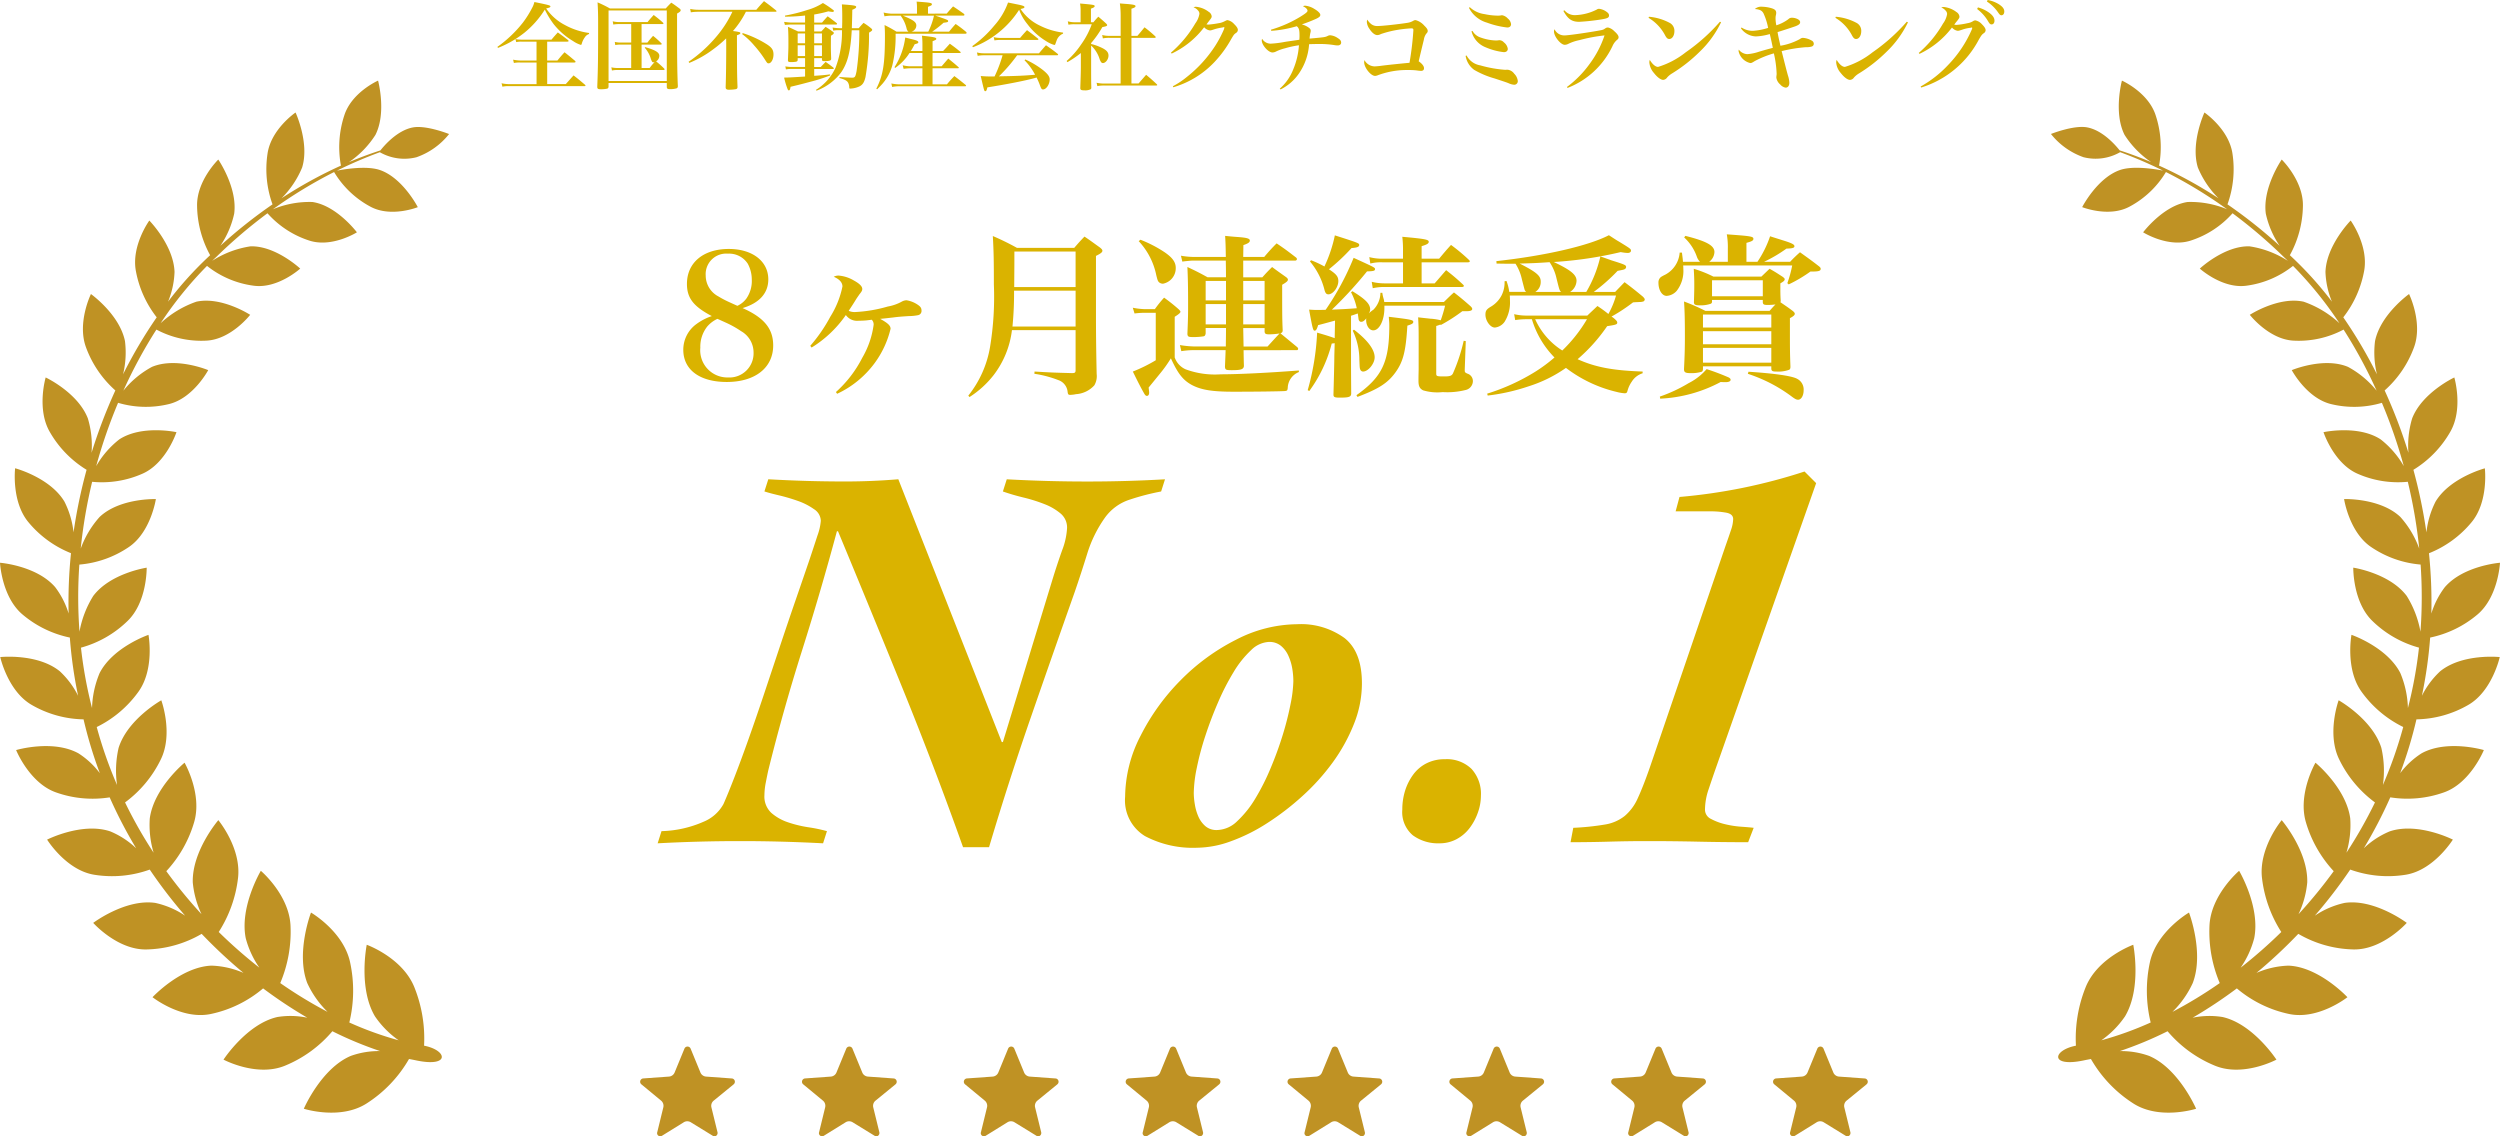 <svg xmlns="http://www.w3.org/2000/svg" width="316.3" height="143.772" viewBox="0 0 316.3 143.772"><g transform="translate(19.379 1.961)"><path d="M53.654,122.1a17.406,17.406,0,0,0-1.215-7.357c-1.5-3.781-6.039-5.41-6.039-5.41s-1.1,5.464,1.042,9.058a11.8,11.8,0,0,0,3,3.032,43,43,0,0,1-6.246-2.255,16.993,16.993,0,0,0,.1-7.61c-.837-3.917-4.948-6.3-4.948-6.3s-1.947,5.077-.471,8.926a12.3,12.3,0,0,0,2.567,3.641,55.964,55.964,0,0,1-5.987-3.645,16.654,16.654,0,0,0,1.3-7.248C36.583,103,33,99.976,33,99.976s-2.707,4.552-1.908,8.529a11.782,11.782,0,0,0,1.724,3.726,61.25,61.25,0,0,1-5.142-4.515,16.1,16.1,0,0,0,2.435-6.771c.478-3.819-2.486-7.379-2.486-7.379s-3.353,3.912-3.232,7.893a11.918,11.918,0,0,0,1.105,4.005,60.455,60.455,0,0,1-4.454-5.442,15.5,15.5,0,0,0,3.509-6.161c1.083-3.6-1.2-7.563-1.2-7.563s-3.876,3.182-4.4,7.044a12.27,12.27,0,0,0,.483,4.345,57.254,57.254,0,0,1-3.612-6.363,14.76,14.76,0,0,0,4.508-5.41c1.633-3.283.077-7.511.077-7.511s-4.257,2.38-5.4,6.015a12.906,12.906,0,0,0-.2,4.7,54.207,54.207,0,0,1-2.569-7.333,14.16,14.16,0,0,0,5.248-4.425c2.11-2.879,1.3-7.238,1.3-7.238s-4.5,1.541-6.187,4.847a12.351,12.351,0,0,0-.955,4.416,54.764,54.764,0,0,1-1.4-7.642,13.571,13.571,0,0,0,5.882-3.364c2.506-2.4,2.432-6.755,2.432-6.755s-4.59.688-6.762,3.578a12.815,12.815,0,0,0-1.739,4.521,59.474,59.474,0,0,1-.019-8.491,13.077,13.077,0,0,0,6.234-2.2c2.81-1.876,3.448-6.087,3.448-6.087s-4.544-.154-7.107,2.251a12.221,12.221,0,0,0-2.4,4.013,63.817,63.817,0,0,1,1.445-8.451,12.67,12.67,0,0,0,6.352-1.018c3.016-1.31,4.317-5.26,4.317-5.26s-4.362-.955-7.227.908a11.646,11.646,0,0,0-2.931,3.386,65.256,65.256,0,0,1,2.77-8.009,12.344,12.344,0,0,0,6.381.173c3.126-.726,5.022-4.308,5.022-4.308s-4.051-1.7-7.122-.408a11.874,11.874,0,0,0-3.613,3.01A60.21,60.21,0,0,1,19.789,31.5,12.092,12.092,0,0,0,26.1,32.9c3.134-.147,5.551-3.267,5.551-3.267s-3.633-2.359-6.809-1.661A12.813,12.813,0,0,0,20.317,30.7a47.855,47.855,0,0,1,5.874-7.259,11.959,11.959,0,0,0,5.9,2.507c3.049.417,5.892-2.164,5.892-2.164s-3.127-2.923-6.3-2.815a12.379,12.379,0,0,0-4.84,1.834c.169-.163.337-.322.506-.479a63.022,63.022,0,0,1,6.492-5.541,11.972,11.972,0,0,0,5.28,3.452c2.873.945,6.035-1.042,6.035-1.042s-2.54-3.375-5.622-3.835a12.024,12.024,0,0,0-5,.919,58.031,58.031,0,0,1,7.737-4.71,11.884,11.884,0,0,0,4.589,4.378c2.62,1.421,6,.065,6,.065s-1.9-3.705-4.8-4.7c-1.655-.565-4.4-.118-5.427.081a54.224,54.224,0,0,1,5.426-2.33,6.242,6.242,0,0,0,4.628.636,9.111,9.111,0,0,0,4.131-2.938s-2.852-1.14-4.55-.84c-2,.359-3.657,2.3-4.139,2.912-1.066.343-2.415.824-3.981,1.487A11.938,11.938,0,0,0,47.5,6.868C48.926,4.047,47.833,0,47.833,0S44.5,1.47,43.561,4.4a12.848,12.848,0,0,0-.426,6.355,55.255,55.255,0,0,0-7.521,4.136A11.92,11.92,0,0,0,38.224,11c.96-3.1-.83-6.965-.83-6.965s-3.095,2.1-3.547,5.211a13.114,13.114,0,0,0,.632,6.411,61.772,61.772,0,0,0-6.6,5.241,11.642,11.642,0,0,0,1.751-4.065c.44-3.29-2.013-6.845-2.013-6.845s-2.758,2.681-2.682,5.893a13.309,13.309,0,0,0,1.653,6.208,45.067,45.067,0,0,0-5.328,5.881,10.749,10.749,0,0,0,.822-3.765c-.121-3.387-3.19-6.5-3.19-6.5s-2.314,3.2-1.694,6.418a13.48,13.48,0,0,0,2.629,5.825,59.641,59.641,0,0,0-4.258,7.213,11.639,11.639,0,0,0,.241-4.214c-.7-3.382-4.305-5.945-4.305-5.945s-1.783,3.649-.617,6.763a13.479,13.479,0,0,0,3.706,5.434,65.7,65.7,0,0,0-3.01,7.889,11.913,11.913,0,0,0-.47-4.354c-1.273-3.271-5.335-5.177-5.335-5.177s-1.174,3.994.53,6.908a13.418,13.418,0,0,0,4.647,4.776A65.277,65.277,0,0,0,9.305,57.15,11.274,11.274,0,0,0,8.15,53.259C6.32,50.21,1.914,49.046,1.914,49.046s-.5,4.23,1.7,6.844a13.445,13.445,0,0,0,5.367,3.9,61.243,61.243,0,0,0-.3,7.632,10.624,10.624,0,0,0-1.7-3.336C4.624,61.359,0,61,0,61s.214,4.346,2.873,6.566a13.534,13.534,0,0,0,5.963,2.9,56.307,56.307,0,0,0,1.046,7.368,10.8,10.8,0,0,0-2.31-3.1c-2.835-2.3-7.54-1.8-7.54-1.8s.952,4.327,4,6.064a13.553,13.553,0,0,0,6.539,1.816,54.562,54.562,0,0,0,2.061,6.813,10.392,10.392,0,0,0-2.706-2.514C6.683,83.326,2.039,84.7,2.039,84.7s1.688,4.174,5.044,5.354a13.767,13.767,0,0,0,6.792.629,58.347,58.347,0,0,0,3.352,6.444,10.64,10.64,0,0,0-3.277-2.139c-3.557-1.2-7.99,1.042-7.99,1.042s2.4,3.878,5.977,4.446a14.063,14.063,0,0,0,7.009-.655,61.843,61.843,0,0,0,4.478,5.834,10.932,10.932,0,0,0-3.777-1.618c-3.777-.545-7.854,2.528-7.854,2.528s3.075,3.453,6.763,3.36a14.43,14.43,0,0,0,6.958-1.972,63.447,63.447,0,0,0,5.292,4.94,10.989,10.989,0,0,0-4.047-.92c-3.886.153-7.462,3.994-7.462,3.994s3.674,2.9,7.365,2.126a15.007,15.007,0,0,0,6.625-3.241,59.145,59.145,0,0,0,5.594,3.711,10.342,10.342,0,0,0-3.778-.091c-3.881.871-6.823,5.393-6.823,5.393s4.186,2.237,7.763.773a15.624,15.624,0,0,0,6.009-4.365,46.774,46.774,0,0,0,6.047,2.514,10.4,10.4,0,0,0-3.717.608c-3.752,1.593-5.942,6.684-5.942,6.684s4.584,1.471,7.931-.66a16.324,16.324,0,0,0,5.377-5.634c.271.051.539.1,1.015.2C56.954,124.834,56.622,122.685,53.654,122.1Z" transform="translate(-19.379 8.238)" fill="#bf9224"/><path d="M3.159,122.1a17.406,17.406,0,0,1,1.215-7.357c1.5-3.781,6.039-5.41,6.039-5.41s1.1,5.464-1.042,9.058a11.8,11.8,0,0,1-3,3.032,42.993,42.993,0,0,0,6.246-2.255,16.993,16.993,0,0,1-.1-7.61c.837-3.917,4.948-6.3,4.948-6.3s1.947,5.077.471,8.926a12.3,12.3,0,0,1-2.567,3.641,55.959,55.959,0,0,0,5.987-3.645,16.654,16.654,0,0,1-1.3-7.248c.169-3.926,3.75-6.955,3.75-6.955s2.707,4.552,1.908,8.529A11.782,11.782,0,0,1,24,112.232a61.253,61.253,0,0,0,5.142-4.515,16.1,16.1,0,0,1-2.435-6.771c-.478-3.819,2.486-7.379,2.486-7.379s3.353,3.912,3.232,7.893a11.917,11.917,0,0,1-1.105,4.005,60.457,60.457,0,0,0,4.454-5.442,15.494,15.494,0,0,1-3.509-6.161c-1.083-3.6,1.2-7.563,1.2-7.563s3.876,3.182,4.4,7.044a12.27,12.27,0,0,1-.483,4.345,57.251,57.251,0,0,0,3.612-6.363,14.761,14.761,0,0,1-4.508-5.41C34.847,82.632,36.4,78.4,36.4,78.4s4.257,2.38,5.4,6.015a12.906,12.906,0,0,1,.2,4.7,54.2,54.2,0,0,0,2.569-7.333,14.16,14.16,0,0,1-5.248-4.425c-2.11-2.879-1.3-7.238-1.3-7.238s4.5,1.541,6.187,4.847a12.351,12.351,0,0,1,.955,4.416,54.765,54.765,0,0,0,1.4-7.642,13.571,13.571,0,0,1-5.882-3.364c-2.506-2.4-2.432-6.755-2.432-6.755s4.59.688,6.762,3.578a12.815,12.815,0,0,1,1.739,4.521,59.473,59.473,0,0,0,.019-8.491,13.077,13.077,0,0,1-6.234-2.2c-2.81-1.876-3.448-6.087-3.448-6.087s4.544-.154,7.107,2.251a12.221,12.221,0,0,1,2.4,4.013,63.816,63.816,0,0,0-1.445-8.451A12.67,12.67,0,0,1,38.8,49.741c-3.016-1.31-4.317-5.26-4.317-5.26s4.362-.955,7.227.908a11.645,11.645,0,0,1,2.931,3.386,65.252,65.252,0,0,0-2.77-8.009,12.344,12.344,0,0,1-6.381.173c-3.126-.726-5.022-4.308-5.022-4.308s4.051-1.7,7.122-.408a11.875,11.875,0,0,1,3.613,3.01A60.212,60.212,0,0,0,37.023,31.5a12.092,12.092,0,0,1-6.313,1.4c-3.134-.147-5.551-3.267-5.551-3.267s3.633-2.359,6.809-1.661A12.813,12.813,0,0,1,36.5,30.7a47.855,47.855,0,0,0-5.874-7.259,11.959,11.959,0,0,1-5.9,2.507c-3.049.417-5.892-2.164-5.892-2.164s3.127-2.923,6.3-2.815a12.379,12.379,0,0,1,4.84,1.834c-.169-.163-.337-.322-.506-.479a63.019,63.019,0,0,0-6.492-5.541,11.972,11.972,0,0,1-5.28,3.452c-2.873.945-6.035-1.042-6.035-1.042s2.54-3.375,5.622-3.835a12.025,12.025,0,0,1,5,.919,58.03,58.03,0,0,0-7.737-4.71A11.884,11.884,0,0,1,9.95,15.94c-2.62,1.421-6,.065-6,.065s1.9-3.705,4.8-4.7c1.655-.565,4.4-.118,5.427.081a54.225,54.225,0,0,0-5.426-2.33,6.242,6.242,0,0,1-4.628.636A9.11,9.11,0,0,1,0,6.752s2.852-1.14,4.55-.84c2,.359,3.657,2.3,4.139,2.912,1.066.343,2.415.824,3.981,1.487A11.938,11.938,0,0,1,9.314,6.868C7.887,4.047,8.98,0,8.98,0s3.333,1.47,4.271,4.4a12.848,12.848,0,0,1,.426,6.355A55.255,55.255,0,0,1,21.2,14.889,11.92,11.92,0,0,1,18.589,11c-.96-3.1.83-6.965.83-6.965s3.095,2.1,3.547,5.211a13.113,13.113,0,0,1-.632,6.411,61.771,61.771,0,0,1,6.6,5.241,11.642,11.642,0,0,1-1.751-4.065c-.44-3.29,2.013-6.845,2.013-6.845s2.758,2.681,2.682,5.893a13.309,13.309,0,0,1-1.653,6.208,45.069,45.069,0,0,1,5.328,5.881,10.75,10.75,0,0,1-.822-3.765c.121-3.388,3.19-6.5,3.19-6.5s2.314,3.2,1.694,6.418a13.48,13.48,0,0,1-2.629,5.825,59.64,59.64,0,0,1,4.258,7.213,11.638,11.638,0,0,1-.241-4.214c.7-3.382,4.305-5.945,4.305-5.945s1.783,3.649.617,6.763a13.479,13.479,0,0,1-3.706,5.434,65.7,65.7,0,0,1,3.01,7.89,11.913,11.913,0,0,1,.47-4.354c1.273-3.271,5.335-5.177,5.335-5.177s1.174,3.994-.53,6.908a13.417,13.417,0,0,1-4.647,4.776,65.282,65.282,0,0,1,1.647,7.917,11.273,11.273,0,0,1,1.155-3.891c1.831-3.049,6.236-4.213,6.236-4.213s.5,4.23-1.7,6.844a13.444,13.444,0,0,1-5.367,3.9,61.243,61.243,0,0,1,.3,7.632,10.624,10.624,0,0,1,1.7-3.336C52.188,61.359,56.813,61,56.813,61s-.214,4.346-2.873,6.566a13.534,13.534,0,0,1-5.963,2.9,56.3,56.3,0,0,1-1.046,7.368,10.8,10.8,0,0,1,2.31-3.1c2.835-2.3,7.54-1.8,7.54-1.8s-.952,4.327-4,6.064a13.553,13.553,0,0,1-6.539,1.816,54.561,54.561,0,0,1-2.061,6.813,10.393,10.393,0,0,1,2.706-2.514c3.239-1.789,7.883-.415,7.883-.415s-1.688,4.174-5.044,5.354a13.767,13.767,0,0,1-6.792.629,58.355,58.355,0,0,1-3.352,6.444,10.641,10.641,0,0,1,3.277-2.139c3.557-1.2,7.99,1.042,7.99,1.042s-2.4,3.878-5.977,4.446a14.063,14.063,0,0,1-7.009-.655,61.847,61.847,0,0,1-4.478,5.834,10.933,10.933,0,0,1,3.777-1.618c3.778-.545,7.854,2.528,7.854,2.528s-3.075,3.453-6.763,3.36a14.43,14.43,0,0,1-6.958-1.972A63.451,63.451,0,0,1,26,112.894a10.99,10.99,0,0,1,4.047-.92c3.886.153,7.462,3.994,7.462,3.994s-3.674,2.9-7.365,2.126a15.007,15.007,0,0,1-6.625-3.241,59.147,59.147,0,0,1-5.594,3.711,10.343,10.343,0,0,1,3.778-.091c3.881.871,6.823,5.393,6.823,5.393s-4.186,2.237-7.763.773a15.624,15.624,0,0,1-6.009-4.365,46.772,46.772,0,0,1-6.047,2.514,10.4,10.4,0,0,1,3.717.608c3.752,1.593,5.942,6.684,5.942,6.684s-4.584,1.471-7.931-.66a16.324,16.324,0,0,1-5.377-5.634c-.271.051-.539.1-1.015.2C-.142,124.834.19,122.685,3.159,122.1Z" transform="translate(240.108 8.238)" fill="#bf9224"/><g transform="translate(0 1)"><path d="M-64.2-9.438c2.134-.638,3.256-1.892,3.256-3.63,0-2.288-2-3.85-4.994-3.85-3.234,0-5.3,1.738-5.3,4.422,0,1.8.836,2.86,3.146,4.07a7.1,7.1,0,0,0-1.98,1.034A4.012,4.012,0,0,0-71.7-4.158c0,2.53,2.09,4.07,5.5,4.07,3.586,0,5.874-1.8,5.874-4.62C-60.324-6.82-61.468-8.228-64.2-9.438Zm-.66-.286-.968-.44a12.855,12.855,0,0,1-1.43-.748,2.991,2.991,0,0,1-1.606-2.64,2.6,2.6,0,0,1,2.816-2.772,2.81,2.81,0,0,1,2.508,1.276,4.218,4.218,0,0,1,.506,2,3.875,3.875,0,0,1-.682,2.4A2.931,2.931,0,0,1-64.856-9.724Zm-2.53,1.65c.022,0,.7.308.99.44a12.867,12.867,0,0,1,2.024,1.122A3.1,3.1,0,0,1-62.81-3.828,3.055,3.055,0,0,1-66.044-.66a3.436,3.436,0,0,1-3.5-3.762,4.109,4.109,0,0,1,.858-2.662A3.779,3.779,0,0,1-67.386-8.074Zm11.924,3.63a14.53,14.53,0,0,0,4.334-4.114,1.732,1.732,0,0,0,1.562.726c.264,0,.748-.022,1.012-.044.55-.066.55-.066.7-.088a.838.838,0,0,1,.242.638,11.29,11.29,0,0,1-1.452,4.2,14.843,14.843,0,0,1-3.322,4.312l.154.22A12.37,12.37,0,0,0-47.5-2.464,12.055,12.055,0,0,0-45.474-6.82c0-.4-.352-.726-1.32-1.254.484-.044.484-.044,1.65-.176.66-.088,1.012-.11,1.98-.176a5.988,5.988,0,0,0,1.144-.11.541.541,0,0,0,.462-.55c0-.352-.11-.528-.506-.792a3.486,3.486,0,0,0-1.408-.55,1.39,1.39,0,0,0-.55.154,5.658,5.658,0,0,1-1.8.638,17.886,17.886,0,0,1-4.136.7,1.787,1.787,0,0,1-.814-.154c.242-.374.572-.858.968-1.518.22-.33.308-.44.374-.55.308-.374.374-.506.374-.7,0-.33-.352-.682-1.078-1.078a4.423,4.423,0,0,0-1.936-.616,1.258,1.258,0,0,0-.594.154c.726.308,1.1.726,1.1,1.232a11.492,11.492,0,0,1-1.54,3.828,19.606,19.606,0,0,1-2.53,3.674Zm33.4-2.2v5.06c0,.308-.088.374-.462.374-2.486-.066-2.882-.088-4.73-.2l-.022.286a13.935,13.935,0,0,1,3.014.792,1.742,1.742,0,0,1,1.188,1.474c.044.33.088.4.33.4a3.528,3.528,0,0,0,.726-.088A3.42,3.42,0,0,0-19.69.33,2.315,2.315,0,0,0-19.4-1.1c-.066-3.014-.088-5.28-.088-7.348v-7.59c.616-.308.814-.462.814-.66,0-.11-.088-.22-.308-.4-.836-.594-1.078-.792-1.958-1.386-.594.616-.748.792-1.3,1.43H-29.48a32.944,32.944,0,0,0-3.058-1.5c.11,1.914.132,3.19.132,6.116a38.882,38.882,0,0,1-.484,7.92,13.427,13.427,0,0,1-2.75,6.16l.154.176A12.2,12.2,0,0,0-32.428-.968a11.665,11.665,0,0,0,2.31-5.676Zm0-.462h-7.986a43.089,43.089,0,0,0,.2-4.532h7.788Zm0-4.994h-7.766c.022-2.86.022-2.86.022-4.488h7.744ZM5.918-4.114a.17.17,0,0,0,.176-.154.334.334,0,0,0-.11-.22L3.85-6.248c.22-.088.264-.132.286-.374-.066-1.5-.066-2.068-.066-5.764.594-.352.726-.484.726-.66,0-.088-.066-.176-.2-.286-.77-.55-1.034-.726-1.8-1.3-.55.55-.726.726-1.232,1.3H-.858v-2.112H5.7a.224.224,0,0,0,.242-.2.356.356,0,0,0-.154-.22c-1.034-.792-1.342-1.034-2.42-1.76A22.9,22.9,0,0,0,1.8-15.906H-.858l.022-1.5c.594-.2.814-.352.814-.572,0-.264-.374-.374-1.672-.462q-.495-.033-1.452-.132c.066,1.078.066,1.452.088,2.662h-4.18a9.593,9.593,0,0,1-1.5-.154l.176.748c.242-.044,1.122-.132,1.364-.132h4.136c0,.2.022.9.022,2.112H-5.368c-1.078-.594-1.43-.77-2.552-1.3.066,1.452.088,2.684.088,4.62,0,1.364,0,1.716-.088,3.872.044.33.132.374.792.374a8.064,8.064,0,0,0,1.21-.088c.2-.022.264-.132.308-.374v-.682h2.574c0,1.232-.022,1.628-.022,2.332H-7.084a12.528,12.528,0,0,1-1.782-.176l.176.77a10.741,10.741,0,0,1,1.606-.132h4C-3.1-3.608-3.1-3.608-3.168-2c.044.374.11.418.88.418,1.166,0,1.474-.11,1.518-.528-.022-.726-.022-.726-.044-2ZM-.814-4.576-.858-6.908H1.848v.484c.044.242.154.308.55.308a8.721,8.721,0,0,0,1.342-.11c-.638.682-.638.682-1.518,1.65ZM-.858-7.37V-9.944H1.848V-7.37Zm-2.178,0H-5.61V-9.944h2.574Zm2.178-3.036V-12.87H1.848v2.464Zm-4.752,0V-12.87h2.574v2.464Zm-8.47-7.5A8.874,8.874,0,0,1-11.858-13.6c.154.616.176.682.308.858a.743.743,0,0,0,.55.22,2,2,0,0,0,1.606-2c0-.726-.418-1.3-1.408-1.98a15.962,15.962,0,0,0-3.058-1.584Zm-.528,9.152a10.074,10.074,0,0,1,1.21-.088h1.474v6.006a19.846,19.846,0,0,1-2.9,1.43C-14.1.066-13.794.66-13.354,1.43c.11.176.2.242.308.242.176,0,.286-.154.286-.418,0-.11-.022-.264-.066-.638.308-.374.308-.374,1.364-1.672A16.876,16.876,0,0,0-10.01-3.08c.9,1.958,1.54,2.772,2.684,3.388,1.188.616,2.574.836,5.258.836,2.948,0,6.05-.044,6.512-.088.264-.044.286-.066.33-.374A2.223,2.223,0,0,1,6.182-1.342v-.2c-4.026.308-7.7.484-9.878.484a10.67,10.67,0,0,1-4.466-.638,2.564,2.564,0,0,1-1.364-1.5V-8.338c.528-.33.726-.506.726-.638,0-.066-.066-.154-.22-.308a22.585,22.585,0,0,0-1.848-1.474,14.042,14.042,0,0,0-1.166,1.452H-13.4a8.729,8.729,0,0,1-1.43-.176Zm27.39.286c.44-.132.44-.154.858-.286.066.528.11.792.11.792.066.176.176.264.308.264.22,0,.374-.11.66-.44a1.01,1.01,0,0,0-.022.22c0,.7.4,1.3.9,1.3.77,0,1.408-1.276,1.408-2.838v-.286h7.678a17.327,17.327,0,0,1-.55,1.848,6.761,6.761,0,0,0-1.32-.2c-.352-.044-.88-.088-1.54-.176.044.946.066,1.166.066,2.486V-1.8c0,.374-.022.792-.022,1.562,0,.682.154.99.594,1.21a6.265,6.265,0,0,0,2.464.22,9.514,9.514,0,0,0,2.9-.264A1.17,1.17,0,0,0,28.2-.2a.983.983,0,0,0-.7-.946c-.286-.132-.33-.176-.33-.418v-.11L27.3-5.258,27.038-5.3a22.385,22.385,0,0,1-1.364,4.136c-.154.286-.374.374-1.078.374-1.012,0-1.034-.022-1.034-.418V-7.172a4.608,4.608,0,0,0,.506-.176l.088.044a21.223,21.223,0,0,0,2.706-1.738h.484c.528,0,.77-.088.77-.286,0-.11-.066-.2-.22-.352-.88-.77-1.166-1.012-2.09-1.738-.572.506-.726.682-1.276,1.21H16.984a2.691,2.691,0,0,0-.066-.374,4,4,0,0,1-.176-.792H16.5a3.07,3.07,0,0,1-.88,2.134,4.4,4.4,0,0,0-.594.484.929.929,0,0,0,.176-.506c0-.7-.594-1.3-2.244-2.31l-.176.132a7.519,7.519,0,0,1,.726,2.024c-1.166.088-1.958.132-3.146.176a51.52,51.52,0,0,0,4.444-4.84c.814-.022,1.012-.066,1.012-.286,0-.2-.066-.22-2.706-1.43A34.278,34.278,0,0,1,9.57-9.218C8.778-9.2,8.756-9.2,8.6-9.2c-.264,0-.528,0-1.122-.044.44,2.442.506,2.662.7,2.662.176,0,.286-.176.44-.7C9-7.37,9.7-7.568,10.758-7.854l-.044,2.222c-.616-.22-.946-.33-2.222-.7A31.523,31.523,0,0,1,7.3.946l.2.11A17.471,17.471,0,0,0,10.34-4.95l.374-.044L10.67-3.432c0,.814-.066,3.344-.11,4.906v.044c0,.308.154.374.792.374,1.188,0,1.452-.088,1.452-.55-.022-2.97-.022-2.97-.022-4.862ZM7.59-15.334a8.935,8.935,0,0,1,1.848,3.652c.11.374.242.506.484.506.572,0,1.254-.88,1.254-1.672,0-.572-.242-.88-1.188-1.5a24.017,24.017,0,0,0,2.86-2.684c.682-.044.968-.154.968-.374,0-.242,0-.242-3.08-1.232A17.587,17.587,0,0,1,9.416-14.7a12.818,12.818,0,0,0-1.694-.792Zm14.124-.352V-17.27c.66-.2.9-.33.9-.55,0-.286-.418-.374-3.344-.638a14.459,14.459,0,0,1,.088,1.826v.946H16.786a6.4,6.4,0,0,1-1.694-.2l.132.814a5.178,5.178,0,0,1,1.562-.154H19.36v2.662H17.028a6.6,6.6,0,0,1-1.628-.2l.132.814a6.379,6.379,0,0,1,1.606-.154h9.68c.132,0,.242-.066.242-.132s-.044-.11-.132-.2c-.858-.792-1.144-1.034-2.112-1.8-.616.7-.814.946-1.452,1.672h-1.65v-2.662h5.83c.154,0,.264-.044.264-.132,0-.066-.044-.11-.132-.2a22.971,22.971,0,0,0-2.244-1.87c-.66.726-.858.968-1.5,1.738ZM13-6.578a8.549,8.549,0,0,1,.836,3.652c.044,1.1.044,1.1.132,1.3a.385.385,0,0,0,.33.22c.66,0,1.474-1.012,1.474-1.8,0-.99-.9-2.178-2.618-3.5ZM13.6,1.8C16.258.792,17.4.066,18.37-1.254c1.012-1.386,1.342-2.684,1.54-5.962.572-.176.748-.286.748-.462,0-.264-.22-.308-3.1-.66.044.528.066.7.066,1.078,0,4.642-.9,6.534-4.158,8.844ZM40.5-11.484a1.747,1.747,0,0,0,.814-1.408c0-.77-.748-1.364-2.882-2.376a49.6,49.6,0,0,0,8.47-1.254,5.746,5.746,0,0,0,.88.11c.242,0,.418-.11.418-.286,0-.22-.066-.264-1.54-1.166-.286-.154-.7-.44-1.254-.792-2.53,1.32-8.03,2.6-14.234,3.278l.022.308c1.012.022,1.386.022,1.716.022h.682a5.967,5.967,0,0,1,.814,2c.308,1.188.308,1.188.33,1.254a.509.509,0,0,0,.22.308H32.8a6.084,6.084,0,0,0-.352-1.386l-.242.044a3.605,3.605,0,0,1-.352,1.738A3.56,3.56,0,0,1,30.47-9.614c-.55.33-.682.528-.682,1.012,0,.77.616,1.628,1.188,1.628A1.718,1.718,0,0,0,32.208-7.7a4.6,4.6,0,0,0,.682-2.684c0-.286,0-.308-.022-.638H46.31a10.488,10.488,0,0,1-.968,2.332A15.546,15.546,0,0,0,43.956-9.7c-.55.528-.726.682-1.276,1.21h-7.5a7,7,0,0,1-1.76-.176l.132.748a8.981,8.981,0,0,1,1.43-.11h.682a11.624,11.624,0,0,0,2.86,4.84,19.746,19.746,0,0,1-2.4,1.782,26.355,26.355,0,0,1-6.116,2.794l.066.242A25.357,25.357,0,0,0,35.244.462a17.217,17.217,0,0,0,4.73-2.332,16.983,16.983,0,0,0,6.4,3.036,5.651,5.651,0,0,0,1.012.176c.242,0,.308-.066.374-.308A3.649,3.649,0,0,1,48.29-.11a2.458,2.458,0,0,1,1.386-1.078v-.22c-3.784-.132-5.984-.55-8.228-1.562a21.432,21.432,0,0,0,3.74-4.18c1.144-.176,1.276-.22,1.276-.462,0-.11-.066-.2-.22-.352a2.651,2.651,0,0,0-.506-.4,21.367,21.367,0,0,0,2.728-1.8c.132,0,.286-.022.44-.022l.4-.022a1.219,1.219,0,0,0,.506-.088.335.335,0,0,0,.132-.22c0-.088-.044-.176-.242-.374-1.012-.836-1.32-1.078-2.31-1.826-.528.55-.682.7-1.188,1.232H43.494a22.918,22.918,0,0,0,3.014-2.662c.792-.154.792-.154.946-.242a.335.335,0,0,0,.132-.242c0-.242-.132-.308-1.826-.836-.308-.11-.792-.286-1.43-.506a15.69,15.69,0,0,1-1.782,4.488Zm-4.4,0a1.481,1.481,0,0,0,.682-1.32c0-.726-.55-1.188-2.662-2.266,1.65-.044,2.2-.066,3.784-.176a5.88,5.88,0,0,1,.88,2.068c.374,1.5.374,1.5.572,1.694ZM42.636-8.03a18.551,18.551,0,0,1-3.124,3.96A9.061,9.061,0,0,1,36.08-8.03Zm28.336-6.028c.946,0,1.232-.066,1.232-.352,0-.11-.066-.2-.264-.352-.99-.77-1.32-.99-2.354-1.738a16.281,16.281,0,0,0-1.254,1.21h-3.3a17.642,17.642,0,0,0,2.838-1.672c.77-.022,1.012-.088,1.012-.308s-.352-.4-1.562-.77c-.33-.11-.858-.264-1.518-.484A13.406,13.406,0,0,1,64.2-15.29H62.81v-2.4c.66-.176.88-.286.88-.506,0-.308-.308-.352-3.366-.572a9.137,9.137,0,0,1,.132,1.8v1.672H58.1a1.622,1.622,0,0,0,.66-1.232c0-.814-.968-1.364-3.674-2.046l-.154.2a6,6,0,0,1,1.606,2.442,1.675,1.675,0,0,0,.4.638H54.78c-.022-.308-.044-.484-.132-1.166h-.286a3.44,3.44,0,0,1-1.826,2.794,5.758,5.758,0,0,0-.528.286.866.866,0,0,0-.33.748c0,.924.462,1.65,1.034,1.65a1.838,1.838,0,0,0,1.276-.638,4.079,4.079,0,0,0,.836-2.794,2.526,2.526,0,0,0-.022-.418H68.6a14.631,14.631,0,0,1-.616,2.244l.176.154a17.89,17.89,0,0,0,2.75-1.628ZM58.63-13.42a15.008,15.008,0,0,0-2.486-.99c.044.814.066,1.21.066,1.936,0,.55,0,.836-.044,2.288,0,.308.154.4.748.4a3.925,3.925,0,0,0,1.386-.2.293.293,0,0,0,.154-.308v-.176h6.424v.286c.022.286.132.352.638.352a8.243,8.243,0,0,0,.968-.066c-.264.264-.4.418-.748.814H57.618a26.591,26.591,0,0,0-2.706-1.188c.088,1.232.11,2.486.11,4.4,0,1.474-.022,2.354-.11,4.114v.066c0,.374.176.484.814.484a4.473,4.473,0,0,0,1.43-.176c.11-.066.132-.154.154-.33v-.352h8.646v.308c.022.286.154.352.66.352a4,4,0,0,0,1.584-.22c.132-.066.176-.176.176-.4-.066-1.826-.066-2.42-.066-4.29V-8.162c.462-.242.616-.4.616-.55,0-.11-.066-.2-.242-.352-.7-.528-.858-.616-1.584-1.122a.3.3,0,0,0,.044-.2c-.044-.77-.044-.858-.044-2.178.418-.242.55-.352.55-.528,0-.088-.088-.176-.264-.308-.682-.44-.9-.594-1.65-1.012-.462.44-.594.572-1.034.99ZM57.31-6.974v-1.65h8.646v1.65Zm8.646.462v1.65H57.31v-1.65Zm0,2.112v1.87H57.31V-4.4Zm-7.5-8.558h6.424v2.024H58.454ZM51.9,2.024A17.98,17.98,0,0,0,59.554-.088c.242.022.44.022.616.022.4,0,.638-.11.638-.308,0-.11-.088-.2-.242-.286a29.269,29.269,0,0,0-2.794-1.056A7.422,7.422,0,0,1,55.484.066a18.942,18.942,0,0,1-3.63,1.694ZM62.986-1.122A19.182,19.182,0,0,1,68.4,1.65c.55.418.726.506.946.506.4,0,.7-.528.7-1.188a1.517,1.517,0,0,0-.814-1.452c-.66-.374-2.86-.682-6.16-.9Z" transform="translate(138.771 45.455)" fill="#dab300"/><path d="M-63.945-45.78q2.45.14,4.865.21t4.865.07q1.68,0,3.36-.07t3.36-.21l13.09,33.25h.14l6.3-20.65q.56-1.82,1.19-3.6a9.116,9.116,0,0,0,.63-2.835,2.3,2.3,0,0,0-.805-1.82,7.063,7.063,0,0,0-2.03-1.19,19.785,19.785,0,0,0-2.66-.84q-1.435-.35-2.625-.77l.49-1.54q2.59.14,5.11.21t5.11.07q2.45,0,4.9-.07t4.9-.21l-.49,1.54a30.393,30.393,0,0,0-3.92,1.015,6.2,6.2,0,0,0-3.22,2.345,16.016,16.016,0,0,0-2.2,4.48q-.735,2.38-1.575,4.83-2.87,8.12-5.635,16.1T-36.015.77h-3.29q-3.64-10.22-7.665-20.125T-55.125-39.2h-.14q-2.03,7.56-4.41,15.085T-63.945-8.96q-.14.63-.315,1.54a8.644,8.644,0,0,0-.175,1.61,2.825,2.825,0,0,0,.875,2.24,6.161,6.161,0,0,0,2.1,1.19,15.006,15.006,0,0,0,2.59.63,19.393,19.393,0,0,1,2.345.49l-.49,1.54q-2.66-.14-5.25-.21T-67.515,0q-2.66,0-5.25.07t-5.18.21l.49-1.54a14.023,14.023,0,0,0,5.32-1.19,5.054,5.054,0,0,0,2.52-2.24q.56-1.26,1.4-3.43t1.785-4.83q.945-2.66,1.96-5.7l2.03-6.09q1.015-3.045,1.995-5.88T-58.7-35.7q.56-1.68.98-2.975a7.016,7.016,0,0,0,.42-1.855A1.8,1.8,0,0,0-58.17-42a8.16,8.16,0,0,0-2.065-1.05,22.925,22.925,0,0,0-2.38-.7q-1.19-.28-1.82-.49ZM-18.8-5.6a17.052,17.052,0,0,1,1.96-7.735A27.7,27.7,0,0,1-11.76-20.37a26.715,26.715,0,0,1,7-5.11,17.052,17.052,0,0,1,7.735-1.96A9.37,9.37,0,0,1,8.96-25.69q2.205,1.75,2.2,5.74a13.837,13.837,0,0,1-1.015,5.145A22.166,22.166,0,0,1,7.455-9.94,27.7,27.7,0,0,1,3.6-5.67,33.62,33.62,0,0,1-.875-2.24,22.628,22.628,0,0,1-5.46.035,12.749,12.749,0,0,1-9.7.84a12.964,12.964,0,0,1-6.58-1.47A5.285,5.285,0,0,1-18.8-5.6ZM2.485-20.23a9.8,9.8,0,0,0-.14-1.61,6.427,6.427,0,0,0-.49-1.61A3.451,3.451,0,0,0,.91-24.71,2.289,2.289,0,0,0-.6-25.2,3.434,3.434,0,0,0-2.87-24.15a12.6,12.6,0,0,0-2.205,2.765,30.618,30.618,0,0,0-1.96,3.815q-.91,2.1-1.61,4.235A35.3,35.3,0,0,0-9.73-9.275a16.85,16.85,0,0,0-.385,3.185,9.09,9.09,0,0,0,.14,1.47A6.235,6.235,0,0,0-9.52-3.08a3.43,3.43,0,0,0,.875,1.19,2.151,2.151,0,0,0,1.47.49A3.764,3.764,0,0,0-4.62-2.52,13.015,13.015,0,0,0-2.345-5.355,28.691,28.691,0,0,0-.385-9.24a44.685,44.685,0,0,0,1.54-4.235,37.91,37.91,0,0,0,.98-3.885A16.155,16.155,0,0,0,2.485-20.23ZM20.965.28A5.379,5.379,0,0,1,17.6-.735a3.834,3.834,0,0,1-1.33-3.255,7.935,7.935,0,0,1,.35-2.38A6.9,6.9,0,0,1,17.64-8.4a4.758,4.758,0,0,1,1.68-1.435,5.033,5.033,0,0,1,2.345-.525,4.468,4.468,0,0,1,3.36,1.225,4.667,4.667,0,0,1,1.19,3.395,6.357,6.357,0,0,1-.385,2.135,7.187,7.187,0,0,1-1.05,1.96,5.015,5.015,0,0,1-1.645,1.4A4.522,4.522,0,0,1,20.965.28ZM37.9-1.68A33,33,0,0,0,41.93-2.1a5.392,5.392,0,0,0,2.485-1.085,6.219,6.219,0,0,0,1.645-2.24q.665-1.435,1.5-3.815l9.59-28.07q.42-1.19.7-2.03a4.607,4.607,0,0,0,.28-1.4q0-.63-.84-.805a10.979,10.979,0,0,0-2.17-.175h-4.27l.49-1.82a70.518,70.518,0,0,0,8.015-1.155,69.888,69.888,0,0,0,7.805-2.065l1.47,1.47L55.965-9.31q-.49,1.4-.945,2.765a8.1,8.1,0,0,0-.455,2.555,1.3,1.3,0,0,0,.77,1.19,7.288,7.288,0,0,0,1.785.665,12.223,12.223,0,0,0,2.03.315q1.015.07,1.575.14l-.7,1.82q-3.22,0-6.37-.07T47.285,0q-2.45,0-4.865.07T37.555.14Z" transform="translate(141.771 103.455)" fill="#dab300"/></g><path d="M-88.92-5.148h2.544c.108,0,.168-.036.168-.084,0-.024-.024-.06-.084-.12-.552-.432-.732-.564-1.284-.96-.348.384-.456.5-.8.912h-3.792a4.064,4.064,0,0,1-.768-.072l.1.384a2.9,2.9,0,0,1,.648-.06h1.92V-2.76h-2.088a4.968,4.968,0,0,1-.876-.108l.1.42a3.694,3.694,0,0,1,.768-.06h2.1V.228h-3.468A4.505,4.505,0,0,1-94.692.12l.108.432A3.626,3.626,0,0,1-93.768.48h9.576c.072,0,.12-.024.12-.072q0-.036-.072-.108c-.624-.528-.816-.7-1.44-1.176-.42.468-.552.624-.984,1.1H-88.92V-2.508h3.432c.1,0,.156-.036.156-.084s-.024-.072-.072-.132c-.576-.48-.756-.636-1.32-1.08-.4.432-.516.576-.9,1.044h-1.3Zm-6.228.792a13.033,13.033,0,0,0,3.36-1.932A11.83,11.83,0,0,0-89.22-9.2a11.43,11.43,0,0,0,1.128,1.848A9.028,9.028,0,0,0-85.644-5.22a3.6,3.6,0,0,0,.972.48c.06,0,.1-.036.12-.12a2.45,2.45,0,0,1,.408-.852.971.971,0,0,1,.516-.4l.012-.132a8.766,8.766,0,0,1-3.048-1,6.534,6.534,0,0,1-2.388-2.1c.42-.1.54-.156.54-.252,0-.132-.144-.18-2.028-.564a2.8,2.8,0,0,1-.264.7A12.716,12.716,0,0,1-92-7.548a15.464,15.464,0,0,1-3.216,3.06ZM-76.98-7.368h2.64c.072,0,.132-.036.132-.084q0-.036-.072-.108c-.48-.432-.636-.552-1.164-.96-.348.384-.456.5-.78.9h-3.564a3.609,3.609,0,0,1-.84-.1l.072.408a5.643,5.643,0,0,1,.756-.06h1.512v2.34h-1.3a3.036,3.036,0,0,1-.78-.084l.06.4a3.841,3.841,0,0,1,.708-.06h1.308v2.964H-80a3.817,3.817,0,0,1-.8-.084l.072.4A3.408,3.408,0,0,1-80-1.56h5.8c.072,0,.132-.024.132-.072a.209.209,0,0,0-.072-.132,11.687,11.687,0,0,0-1-.888.825.825,0,0,0,.408-.7c0-.42-.468-.72-1.776-1.1l-.072.072a3.652,3.652,0,0,1,.78,1.416c.132.36.18.432.312.432.036,0,.084-.012.144-.012a6.78,6.78,0,0,0-.612.732h-1.02V-4.776h2.4c.1,0,.144-.024.144-.084,0-.024-.012-.06-.072-.108a10.451,10.451,0,0,0-1.02-.912c-.324.36-.42.48-.72.852h-.732ZM-81.156.084h7.368V.612c.024.2.108.252.432.252a2.886,2.886,0,0,0,.8-.1c.132-.06.168-.144.168-.312-.06-1.116-.1-3.264-.1-5.724V-8.7c.36-.2.456-.3.456-.42,0-.084-.048-.144-.156-.228-.444-.324-.576-.432-1.032-.732-.312.312-.408.408-.7.732h-7.068a14.466,14.466,0,0,0-1.56-.768c.06.936.072,1.56.072,2.64,0,4.3-.012,5.616-.108,8.028,0,.264.084.324.48.324A3.489,3.489,0,0,0-81.324.8c.12-.048.156-.12.168-.264Zm0-9.18h7.368V-.168h-7.368Zm21.132.168c.072,0,.12-.024.12-.072q0-.036-.072-.108c-.648-.528-.852-.684-1.512-1.164-.432.468-.564.612-.972,1.092h-7.3a4.8,4.8,0,0,1-1.068-.108l.084.432a6,6,0,0,1,.984-.072h4.272A13.848,13.848,0,0,1-67.5-5.8,17.41,17.41,0,0,1-71.028-2.6l.084.144A13.409,13.409,0,0,0-67.9-4.188a15.212,15.212,0,0,0,1.62-1.368c.012.384.012.7.012.864,0,2.112-.024,3.984-.072,5.28V.636c0,.2.12.3.384.3A5.349,5.349,0,0,0-65.04.864c.156-.048.2-.12.2-.3-.06-1.644-.06-1.644-.072-6.516.312-.108.432-.18.432-.276,0-.12-.156-.156-.936-.264A11.373,11.373,0,0,0-63.78-8.928Zm-4.236,2.82a9.054,9.054,0,0,1,1.536,1.452A13.765,13.765,0,0,1-61.38-2.892c.288.456.324.492.468.492.336,0,.624-.516.624-1.116s-.216-.912-.96-1.368a13.084,13.084,0,0,0-2.928-1.344Zm13.884-.744c.024-.708.036-1.044.06-2.328.36-.144.492-.24.492-.36,0-.168-.288-.216-1.812-.324.036.5.048.912.048,1.632,0,.48,0,.78-.024,1.38h-.4a5.391,5.391,0,0,1-.8-.084l.084.4a3.09,3.09,0,0,1,.684-.06h.42a12.64,12.64,0,0,1-.816,4.752,6.386,6.386,0,0,1-2.484,2.8l.084.1a6.918,6.918,0,0,0,3.12-2.328c.816-1.188,1.188-2.652,1.332-5.316h.96a35.258,35.258,0,0,1-.348,5.172c-.144.72-.2.828-.564.828-.156,0-.7-.024-1.6-.084V-.54c.66.168.972.348,1.1.6A1.38,1.38,0,0,1-50.7.684c0,.084.036.108.12.108A2.959,2.959,0,0,0-49.416.516c.408-.2.612-.516.768-1.188A31.308,31.308,0,0,0-48.2-6.288c.312-.18.4-.264.4-.348,0-.06-.036-.12-.156-.216a8.128,8.128,0,0,0-.936-.672c-.276.288-.348.372-.612.672ZM-55.14-7.56V-8.58a15.543,15.543,0,0,0,1.788-.4,5.049,5.049,0,0,0,.528.072c.1,0,.18-.048.18-.12,0-.048-.036-.1-.144-.168a11.282,11.282,0,0,0-1.248-.84,7.119,7.119,0,0,1-1.956.876,20.6,20.6,0,0,1-2.844.72l.012.132a21.917,21.917,0,0,0,2.532-.144v.888H-58.08c-.132,0-.492-.036-.864-.084l.1.384c.468-.036.612-.048.768-.048h1.788v.876h-.9c-.552-.264-.72-.348-1.272-.588.048.54.06,1.092.06,2.052,0,.708,0,.708-.06,2.16,0,.2.072.252.384.252a3.851,3.851,0,0,0,.648-.048c.156-.048.192-.1.2-.228V-3.06h.936v1.116h-1.74a5.545,5.545,0,0,1-.756-.072l.072.384a3.217,3.217,0,0,1,.636-.06h1.788v.96c-1.956.12-1.956.12-2.652.132A10.7,10.7,0,0,0-58.512.84c.048.12.1.18.168.18.108,0,.156-.108.216-.456.756-.18,1.224-.288,2.508-.636a21.544,21.544,0,0,0,2.508-.8l-.024-.132c-.78.1-1.092.12-2,.18v-.864h2.376c.06,0,.108-.036.108-.072a.436.436,0,0,0-.036-.084c-.432-.336-.564-.432-1-.744-.2.2-.408.42-.624.648h-.828V-3.06h.984v.18c.012.156.072.2.288.2.648,0,.876-.072.876-.276v-.084c-.024-.7-.036-1.008-.036-1.464,0-.3,0-.66.012-1.392.276-.168.36-.24.36-.348,0-.06-.048-.12-.18-.2A9.006,9.006,0,0,0-53.7-7.02c-.228.252-.3.324-.54.588h-.9v-.876h2.724c.108,0,.168-.036.168-.084s-.024-.072-.072-.12c-.468-.36-.612-.48-1.116-.84-.312.336-.408.444-.708.792Zm.984,4.236h-.984V-4.692h.984Zm0-1.62h-.984V-6.18h.984Zm-2.136,1.62h-.936V-4.692h.936Zm0-1.62h-.936V-6.18h.936Zm13.38.984c.18-.288.264-.444.492-.864.36-.084.456-.132.456-.252,0-.144-.216-.24-.888-.4-.168-.036-.432-.108-.768-.192A9.106,9.106,0,0,1-44.976-1.92l.084.1A6.7,6.7,0,0,0-43.08-3.708h1.632v1.68h-1.608a4.679,4.679,0,0,1-.888-.132l.12.456a6.283,6.283,0,0,1,.78-.072h1.6V.252H-44.5a4.968,4.968,0,0,1-.876-.108l.1.444A4.548,4.548,0,0,1-44.5.5h8.436q.144,0,.144-.072c0-.036-.036-.072-.084-.12-.612-.5-.8-.648-1.4-1.1-.408.432-.54.564-.936,1.044h-1.824V-1.776h3.216c.06,0,.108-.036.108-.072s-.024-.06-.072-.1c-.54-.48-.72-.612-1.26-1.056-.276.312-.552.636-.84.972h-1.152v-1.68h3.4c.108,0,.168-.024.168-.084,0-.024-.024-.048-.072-.084-.552-.456-.732-.588-1.308-1.008-.36.4-.468.528-.852.924h-1.332V-5.2c.408-.168.468-.2.468-.3,0-.18-.252-.228-1.812-.4a9.175,9.175,0,0,1,.06,1.176v.756Zm2.172-4.728v-.864c.432-.168.492-.2.492-.324,0-.18-.216-.216-1.932-.336a6.278,6.278,0,0,1,.048.852v.672h-3.276a5.065,5.065,0,0,1-.948-.144l.108.48a5.378,5.378,0,0,1,.84-.084h1.248l-.024.024A4.5,4.5,0,0,1-43.44-6.78a.58.58,0,0,0,.24.372h-1.524a16.788,16.788,0,0,0-1.512-.84c.036.564.048.792.048,1.356,0,3.588-.228,5-1.092,6.7l.108.072c.348-.348.492-.5.7-.732a6.131,6.131,0,0,0,1.212-2.268,15.647,15.647,0,0,0,.42-4.032h8.856c.072,0,.132-.048.132-.1s-.024-.072-.072-.132a15.2,15.2,0,0,0-1.32-1c-.36.4-.468.528-.828.972h-2.136a13.452,13.452,0,0,0,1.44-1.128c.468-.048.576-.084.576-.2,0-.144,0-.144-1.62-.7h3.54c.084,0,.144-.036.144-.1,0-.036-.024-.072-.072-.132-.6-.42-.78-.552-1.368-.936-.336.372-.456.5-.8.912Zm.756.252a8.9,8.9,0,0,1-.72,2.028H-42.84a.824.824,0,0,0,.624-.768c0-.444-.36-.708-1.716-1.26ZM-24.408-3.42c.072,0,.132-.036.132-.084a.168.168,0,0,0-.072-.108c-.612-.492-.816-.624-1.464-1.08-.384.432-.5.564-.888,1.02h-6.972a3.418,3.418,0,0,1-.876-.108l.1.432a3.381,3.381,0,0,1,.744-.072h2.4A17.183,17.183,0,0,1-32.316-.744h-.4A11.617,11.617,0,0,1-34.068-.8c.444,1.92.444,1.92.576,1.92s.18-.12.264-.48C-30.78.252-28.5-.2-27.276-.528c.168-.048.168-.048.276-.084a10.22,10.22,0,0,1,.48,1.14c.132.312.18.372.336.372.408,0,.84-.648.84-1.272,0-.36-.252-.7-.876-1.2a10.821,10.821,0,0,0-2.208-1.32l-.1.1A7.435,7.435,0,0,1-27.192-.96c-1.212.108-2.34.168-4.572.2a19.464,19.464,0,0,0,2.3-2.664ZM-35.052-4.44a12.024,12.024,0,0,0,5.844-4.74,6.259,6.259,0,0,0,1.032,1.8,8.476,8.476,0,0,0,2.388,2.172,3.759,3.759,0,0,0,1.032.48c.072,0,.108-.036.144-.156.036-.1.1-.288.144-.4a1.447,1.447,0,0,1,.816-.876v-.132a8.9,8.9,0,0,1-2.964-.9,5.966,5.966,0,0,1-2.412-2.088c.4-.084.492-.132.492-.24,0-.132-.264-.216-1.128-.384-.216-.048-.54-.108-.948-.192a8.887,8.887,0,0,1-1.74,2.916,14.435,14.435,0,0,1-2.784,2.6Zm2.724-.864a4.231,4.231,0,0,1,.72-.06h4.692q.144,0,.144-.072c0-.036-.024-.072-.084-.12-.588-.468-.768-.612-1.356-1.044-.384.408-.5.54-.876.984h-2.448a3.8,3.8,0,0,1-.888-.1Zm12.228.336a12.19,12.19,0,0,0,1.416-2.016c.5-.1.612-.144.612-.264,0-.036-.024-.072-.132-.192-.408-.372-.54-.492-.984-.864a8.771,8.771,0,0,0-.624.708h-.312V-9.324c.36-.132.468-.2.468-.312,0-.156-.072-.18-1.848-.336a5.387,5.387,0,0,1,.072,1.008V-7.6h-.72a3.137,3.137,0,0,1-.9-.12l.084.432a3.714,3.714,0,0,1,.8-.06h2.148A10.456,10.456,0,0,1-21.36-4.8,10.83,10.83,0,0,1-23.2-2.7l.1.144a12.129,12.129,0,0,0,1.7-1.152V-1.9c0,.54-.036,1.668-.072,2.64.012.216.12.276.528.276a1.59,1.59,0,0,0,.768-.132c.072-.048.1-.1.1-.216C-20.1-.084-20.1-.756-20.1-1.992V-4.656a3.939,3.939,0,0,1,1.08,1.74c.144.36.24.48.408.48.348,0,.708-.48.708-.948s-.312-.768-1.14-1.116A6.039,6.039,0,0,0-20.1-4.848Zm3.732-.66V.156h-2a4.684,4.684,0,0,1-1.044-.1l.1.42a4.533,4.533,0,0,1,.96-.072h6.492c.072,0,.12-.024.12-.06s-.012-.06-.06-.108c-.576-.54-.756-.7-1.344-1.188-.5.576-.5.576-.96,1.1H-15V-5.628h2.952c.072,0,.12-.036.12-.084a.162.162,0,0,0-.06-.108,15.481,15.481,0,0,0-1.356-1.14c-.384.468-.5.612-.9,1.08H-15V-9.312c.372-.12.516-.2.516-.324,0-.144-.228-.2-1.068-.276-.2-.012-.516-.036-.912-.072a11.636,11.636,0,0,1,.1,1.6V-5.88h-1.4a3.394,3.394,0,0,1-.936-.108l.084.432a3.581,3.581,0,0,1,.852-.072Zm6.456,1.992A11.014,11.014,0,0,0-5.8-6.972a1.167,1.167,0,0,0,.744.408A1.26,1.26,0,0,0-4.9-6.588c.2-.06.2-.06.456-.144a6.664,6.664,0,0,1,.912-.2A.9.9,0,0,0-3.4-6.96c.024-.012.036-.024.048-.024a.091.091,0,0,0,.048.012h.036a.1.1,0,0,1,.036.06.2.2,0,0,1-.024.06A1.532,1.532,0,0,1-3.3-6.7,14.094,14.094,0,0,1-4.4-4.62,16.229,16.229,0,0,1-8.016-.66,10.179,10.179,0,0,1-9.756.492l.06.132a11.705,11.705,0,0,0,5.208-3.2A14.452,14.452,0,0,0-2.376-5.472c.348-.588.36-.6.612-.78a.463.463,0,0,0,.228-.384c0-.192-.156-.432-.468-.732a1.514,1.514,0,0,0-.828-.5c-.1,0-.144.024-.36.132a2.389,2.389,0,0,1-.828.264,11.4,11.4,0,0,1-1.248.168c-.048,0-.132-.012-.24-.024.18-.24.324-.432.336-.444.3-.384.324-.432.324-.6a.771.771,0,0,0-.384-.552,3.121,3.121,0,0,0-1.6-.636.679.679,0,0,0-.312.072,1.248,1.248,0,0,1,.576.408.589.589,0,0,1,.168.42,2.788,2.788,0,0,1-.516,1.2A14.591,14.591,0,0,1-10-3.756Zm12.6-2.88A14.614,14.614,0,0,0,5.916-7.1c.276.228.348.456.348,1.164a4.632,4.632,0,0,1-.024.552c-.732.108-1.356.192-1.812.264a12.924,12.924,0,0,1-1.8.228,1.264,1.264,0,0,1-1.092-.612.448.448,0,0,0-.048.192c0,.6.828,1.536,1.356,1.536a.99.99,0,0,0,.42-.108,5.508,5.508,0,0,1,1.164-.42,11.926,11.926,0,0,1,1.764-.384,9.481,9.481,0,0,1-.72,3.048A6.266,6.266,0,0,1,3.768.8l.1.1a6.127,6.127,0,0,0,2.28-1.956A7.375,7.375,0,0,0,7.476-4.824c.672-.024.96-.024,1.236-.024a11.387,11.387,0,0,1,1.92.132,2.608,2.608,0,0,0,.468.048c.252,0,.432-.144.432-.348,0-.228-.108-.384-.42-.576a1.954,1.954,0,0,0-.96-.36.626.626,0,0,0-.276.06c-.36.18-.36.18-2.34.36a5.572,5.572,0,0,1,.1-.72.83.83,0,0,0,.048-.276c0-.156-.072-.264-.264-.4a2.62,2.62,0,0,0-.864-.4,19.515,19.515,0,0,0,1.86-.732c.36-.18.48-.3.48-.468,0-.2-.276-.48-.768-.768a2.64,2.64,0,0,0-1.14-.4.539.539,0,0,0-.288.072c.336.144.576.372.576.564,0,.156-.192.312-.84.72A15.388,15.388,0,0,1,2.652-6.66ZM14.844-7.932a.715.715,0,0,0-.06.276,1.647,1.647,0,0,0,.336.9c.312.492.684.78.984.78a.973.973,0,0,0,.456-.132A12.916,12.916,0,0,1,18.2-6.552a15.347,15.347,0,0,1,2.208-.276c.192,0,.264.048.264.216a37.995,37.995,0,0,1-.492,4.14c-.936.084-1.7.168-2.292.228-.96.108-.96.108-1.5.18-.228.024-.5.048-.636.048a1.5,1.5,0,0,1-1.272-.8,1.568,1.568,0,0,0-.036.276c0,.684.84,1.728,1.38,1.728a1.019,1.019,0,0,0,.288-.06,10.444,10.444,0,0,1,3.936-.684,8.426,8.426,0,0,1,1.02.048,5.629,5.629,0,0,0,.564.06c.252,0,.384-.12.384-.336,0-.264-.228-.564-.672-.876.048-.2.108-.468.192-.828.324-1.356.348-1.44.456-1.884a1.73,1.73,0,0,1,.3-.768c.156-.168.192-.228.192-.36,0-.192-.12-.372-.432-.672a2.235,2.235,0,0,0-1.1-.7.531.531,0,0,0-.288.084,2.086,2.086,0,0,1-.768.264c-1.248.192-3.192.4-3.732.4a1.24,1.24,0,0,1-.768-.2A2.06,2.06,0,0,1,14.844-7.932ZM27.7-9.432a3.7,3.7,0,0,0,2.292,1.884,10.821,10.821,0,0,0,2.556.612c.3,0,.48-.156.48-.42a1.048,1.048,0,0,0-.4-.708,1.29,1.29,0,0,0-.708-.42.74.74,0,0,0-.216.024,2.556,2.556,0,0,1-.324.024,8.41,8.41,0,0,1-1.692-.192A3.379,3.379,0,0,1,27.816-9.5Zm.324,2.976a2.946,2.946,0,0,0,1.8,2.028,8.058,8.058,0,0,0,2.3.612c.3,0,.492-.168.492-.42a1.24,1.24,0,0,0-.492-.816.779.779,0,0,0-.552-.276.933.933,0,0,0-.156.012,2.02,2.02,0,0,1-.24.024,6.221,6.221,0,0,1-1.98-.372,1.8,1.8,0,0,1-1.044-.84Zm-.744,3.108a2.7,2.7,0,0,0,1.092,1.776,11.032,11.032,0,0,0,2.568,1.08c1.524.5,1.548.516,1.764.6a2.007,2.007,0,0,0,.732.2.449.449,0,0,0,.444-.492,1.55,1.55,0,0,0-.456-.912,1.19,1.19,0,0,0-.84-.5h-.06c-.192.012-.192.012-.252.012a15.367,15.367,0,0,1-3.144-.564A2.4,2.4,0,0,1,27.4-3.4ZM39.648-9.036c.576,1.032,1.068,1.38,2,1.38A26.185,26.185,0,0,0,44.5-7.968c.732-.12.924-.216.924-.492,0-.168-.084-.3-.3-.456a2.007,2.007,0,0,0-.948-.384.482.482,0,0,0-.312.1,6.455,6.455,0,0,1-2.76.7,1.7,1.7,0,0,1-1.32-.612ZM40.176.708A10.481,10.481,0,0,0,45.852-4.56a2.17,2.17,0,0,1,.552-.78c.18-.144.228-.216.228-.372,0-.192-.18-.444-.552-.768a1.6,1.6,0,0,0-.78-.456.551.551,0,0,0-.336.1c-.276.192-.3.2-1.02.324-1.572.276-3.7.576-4.152.576a1.347,1.347,0,0,1-1.26-.78.584.584,0,0,0-.072.276c0,.648.852,1.692,1.356,1.692a1,1,0,0,0,.456-.12,5.789,5.789,0,0,1,1.392-.468,20.9,20.9,0,0,1,3.192-.6A12.844,12.844,0,0,1,42.948-2.3,13.208,13.208,0,0,1,40.1.588ZM50.424-8.16a5.63,5.63,0,0,1,2.124,2.268c.18.312.3.408.5.408.372,0,.648-.432.648-1a1.127,1.127,0,0,0-.588-1.032,6.771,6.771,0,0,0-2.628-.78Zm9.036.492A23.573,23.573,0,0,1,55.128-3.8a10.536,10.536,0,0,1-3.5,1.848c-.324,0-.72-.336-1.044-.888a.933.933,0,0,0-.06.324A2.289,2.289,0,0,0,51.1-1.188c.42.54.864.876,1.176.876a.658.658,0,0,0,.5-.3,2.715,2.715,0,0,1,.648-.528A19.31,19.31,0,0,0,56.9-3.876,12.841,12.841,0,0,0,59.6-7.6Zm2.652.828A2.414,2.414,0,0,0,64-5.808a7.163,7.163,0,0,0,1.764-.3c.12.468.228,1,.384,1.74-.156.048-.336.1-.528.144-.6.168-.6.168-1.212.348a6.054,6.054,0,0,1-1.476.312,1.444,1.444,0,0,1-1.092-.576.848.848,0,0,0-.024.2,1.965,1.965,0,0,0,1.476,1.5c.156,0,.228-.036.576-.252a12.436,12.436,0,0,1,2.412-.972,13.336,13.336,0,0,1,.348,2.532.987.987,0,0,1-.012.24,2.227,2.227,0,0,0-.024.3,1.408,1.408,0,0,0,.492.864,1.144,1.144,0,0,0,.684.4c.288,0,.468-.24.468-.612a3.291,3.291,0,0,0-.18-.936c-.192-.684-.312-1.176-.792-3.072a18.631,18.631,0,0,1,3.108-.5,2.093,2.093,0,0,0,.708-.084.366.366,0,0,0,.252-.324.475.475,0,0,0-.3-.444,2.466,2.466,0,0,0-1.068-.324c-.144,0-.216.024-.444.18a7.783,7.783,0,0,1-2.412.816c-.216-.96-.252-1.092-.36-1.728.516-.156,1.908-.612,2.244-.732.444-.168.612-.312.612-.516q0-.234-.324-.4a1.656,1.656,0,0,0-.708-.168.614.614,0,0,0-.468.192,5.278,5.278,0,0,1-1.512.768,4.568,4.568,0,0,1-.1-.852,2.1,2.1,0,0,1,.024-.348,1.464,1.464,0,0,0,.06-.372c0-.312-.18-.48-.66-.612A4.574,4.574,0,0,0,64.8-9.564a1.209,1.209,0,0,0-.924.288c.636.06.9.192,1.1.564a7.969,7.969,0,0,1,.576,1.824,7.883,7.883,0,0,1-1.932.372,2.533,2.533,0,0,1-1.428-.42ZM74.064-8.16a5.63,5.63,0,0,1,2.124,2.268c.18.312.3.408.5.408.372,0,.648-.432.648-1a1.127,1.127,0,0,0-.588-1.032,6.771,6.771,0,0,0-2.628-.78Zm9.036.492A23.573,23.573,0,0,1,78.768-3.8a10.536,10.536,0,0,1-3.5,1.848c-.324,0-.72-.336-1.044-.888a.933.933,0,0,0-.06.324,2.289,2.289,0,0,0,.576,1.332c.42.54.864.876,1.176.876a.658.658,0,0,0,.5-.3,2.715,2.715,0,0,1,.648-.528,19.31,19.31,0,0,0,3.48-2.736,12.841,12.841,0,0,0,2.7-3.72ZM84.7-3.6a11.082,11.082,0,0,0,4.116-3.336,1.138,1.138,0,0,0,.744.42,1.261,1.261,0,0,0,.156-.024c.132-.036.288-.084.456-.144a4.923,4.923,0,0,1,.852-.2c.1-.012.168-.012.192-.036a.091.091,0,0,1,.048-.012h.048c.024,0,.024,0,.036.012s.036.036.036.048-.012.036-.024.072-.024.072-.048.144a15.113,15.113,0,0,1-3,4.476A14.216,14.216,0,0,1,84.852.528l.06.132a12.37,12.37,0,0,0,7.32-6.1c.336-.564.372-.6.612-.78a.463.463,0,0,0,.228-.384c0-.192-.156-.432-.468-.744a1.551,1.551,0,0,0-.828-.492.58.58,0,0,0-.252.072,1.83,1.83,0,0,1-.756.288,9.1,9.1,0,0,1-1.416.216A1.7,1.7,0,0,1,89.1-7.3c.18-.24.24-.324.336-.432.3-.384.324-.432.324-.6a.788.788,0,0,0-.384-.564,3.189,3.189,0,0,0-1.6-.636.679.679,0,0,0-.312.072,1.291,1.291,0,0,1,.564.408.584.584,0,0,1,.168.432,2.822,2.822,0,0,1-.516,1.188A14.352,14.352,0,0,1,84.612-3.72Zm8.532-6.624a5.063,5.063,0,0,1,1.44,1.416c.18.252.264.324.4.324.216,0,.36-.192.36-.48,0-.336-.216-.612-.7-.924a4.092,4.092,0,0,0-1.4-.528Zm-1.236.948a5.286,5.286,0,0,1,1.416,1.6c.168.276.252.348.42.348.216,0,.36-.192.36-.468,0-.384-.252-.732-.8-1.1A4.444,4.444,0,0,0,92.1-9.48Z" transform="translate(138.771 8.455)" fill="#dab300"/><g transform="translate(2.045 -18.582)"><g transform="translate(59.566 149.036)"><path d="M36.524,40.977l-2.543,2.076a.846.846,0,0,0-.285.855l.768,3.135a.429.429,0,0,1-.081.372.4.4,0,0,1-.3.155.379.379,0,0,1-.217-.073l-2.782-1.71a.845.845,0,0,0-.442-.125.832.832,0,0,0-.445.128L27.437,47.5a.4.4,0,0,1-.537-.1.385.385,0,0,1-.057-.356l.768-3.143a.848.848,0,0,0-.282-.85l-2.505-2.071a.421.421,0,0,1,.25-.738l3.249-.233a.841.841,0,0,0,.719-.521l1.24-3.015a.422.422,0,0,1,.782,0l1.24,3.015a.841.841,0,0,0,.719.521l3.254.236a.409.409,0,0,1,.366.285.418.418,0,0,1-.119.442Z" transform="translate(-24.677 -36.214)" fill="#bf9224"/></g><g transform="translate(80.042 149.036)"><path d="M36.524,40.977l-2.543,2.076a.846.846,0,0,0-.285.855l.768,3.135a.429.429,0,0,1-.081.372.4.4,0,0,1-.3.155.379.379,0,0,1-.217-.073l-2.782-1.71a.845.845,0,0,0-.442-.125.832.832,0,0,0-.445.128L27.437,47.5a.4.4,0,0,1-.537-.1.385.385,0,0,1-.057-.356l.768-3.143a.848.848,0,0,0-.282-.85l-2.505-2.071a.421.421,0,0,1,.25-.738l3.249-.233a.841.841,0,0,0,.719-.521l1.24-3.015a.422.422,0,0,1,.782,0l1.24,3.015a.841.841,0,0,0,.719.521l3.254.236a.409.409,0,0,1,.366.285.418.418,0,0,1-.119.442Z" transform="translate(-24.677 -36.214)" fill="#bf9224"/></g><g transform="translate(100.519 149.036)"><path d="M36.524,40.977l-2.543,2.076a.846.846,0,0,0-.285.855l.768,3.135a.429.429,0,0,1-.081.372.4.4,0,0,1-.3.155.379.379,0,0,1-.217-.073l-2.782-1.71a.845.845,0,0,0-.442-.125.832.832,0,0,0-.445.128L27.437,47.5a.4.4,0,0,1-.537-.1.385.385,0,0,1-.057-.356l.768-3.143a.848.848,0,0,0-.282-.85l-2.505-2.071a.421.421,0,0,1,.25-.738l3.249-.233a.841.841,0,0,0,.719-.521l1.24-3.015a.422.422,0,0,1,.782,0l1.24,3.015a.841.841,0,0,0,.719.521l3.254.236a.409.409,0,0,1,.366.285.418.418,0,0,1-.119.442Z" transform="translate(-24.677 -36.214)" fill="#bf9224"/></g><g transform="translate(120.995 149.036)"><path d="M36.524,40.977l-2.543,2.076a.846.846,0,0,0-.285.855l.768,3.135a.429.429,0,0,1-.081.372.4.4,0,0,1-.3.155.379.379,0,0,1-.217-.073l-2.782-1.71a.845.845,0,0,0-.442-.125.832.832,0,0,0-.445.128L27.437,47.5a.4.4,0,0,1-.537-.1.385.385,0,0,1-.057-.356l.768-3.143a.848.848,0,0,0-.282-.85l-2.505-2.071a.421.421,0,0,1,.25-.738l3.249-.233a.841.841,0,0,0,.719-.521l1.24-3.015a.422.422,0,0,1,.782,0l1.24,3.015a.841.841,0,0,0,.719.521l3.254.236a.409.409,0,0,1,.366.285.418.418,0,0,1-.119.442Z" transform="translate(-24.677 -36.214)" fill="#bf9224"/></g><g transform="translate(141.471 149.036)"><path d="M36.524,40.977l-2.543,2.076a.846.846,0,0,0-.285.855l.768,3.135a.429.429,0,0,1-.081.372.4.4,0,0,1-.3.155.379.379,0,0,1-.217-.073l-2.782-1.71a.845.845,0,0,0-.442-.125.832.832,0,0,0-.445.128L27.437,47.5a.4.4,0,0,1-.537-.1.385.385,0,0,1-.057-.356l.768-3.143a.848.848,0,0,0-.282-.85l-2.505-2.071a.421.421,0,0,1,.25-.738l3.249-.233a.841.841,0,0,0,.719-.521l1.24-3.015a.422.422,0,0,1,.782,0l1.24,3.015a.841.841,0,0,0,.719.521l3.254.236a.409.409,0,0,1,.366.285.418.418,0,0,1-.119.442Z" transform="translate(-24.677 -36.214)" fill="#bf9224"/></g><g transform="translate(161.948 149.036)"><path d="M36.524,40.977l-2.543,2.076a.846.846,0,0,0-.285.855l.768,3.135a.429.429,0,0,1-.081.372.4.4,0,0,1-.3.155.379.379,0,0,1-.217-.073l-2.782-1.71a.845.845,0,0,0-.442-.125.832.832,0,0,0-.445.128L27.437,47.5a.4.4,0,0,1-.537-.1.385.385,0,0,1-.057-.356l.768-3.143a.848.848,0,0,0-.282-.85l-2.505-2.071a.421.421,0,0,1,.25-.738l3.249-.233a.841.841,0,0,0,.719-.521l1.24-3.015a.422.422,0,0,1,.782,0l1.24,3.015a.841.841,0,0,0,.719.521l3.254.236a.409.409,0,0,1,.366.285.418.418,0,0,1-.119.442Z" transform="translate(-24.677 -36.214)" fill="#bf9224"/></g><g transform="translate(182.424 149.036)"><path d="M36.524,40.977l-2.543,2.076a.846.846,0,0,0-.285.855l.768,3.135a.429.429,0,0,1-.081.372.4.4,0,0,1-.3.155.379.379,0,0,1-.217-.073l-2.782-1.71a.845.845,0,0,0-.442-.125.832.832,0,0,0-.445.128L27.437,47.5a.4.4,0,0,1-.537-.1.385.385,0,0,1-.057-.356l.768-3.143a.848.848,0,0,0-.282-.85l-2.505-2.071a.421.421,0,0,1,.25-.738l3.249-.233a.841.841,0,0,0,.719-.521l1.24-3.015a.422.422,0,0,1,.782,0l1.24,3.015a.841.841,0,0,0,.719.521l3.254.236a.409.409,0,0,1,.366.285.418.418,0,0,1-.119.442Z" transform="translate(-24.677 -36.214)" fill="#bf9224"/></g><g transform="translate(202.9 149.036)"><path d="M36.524,40.977l-2.543,2.076a.846.846,0,0,0-.285.855l.768,3.135a.429.429,0,0,1-.081.372.4.4,0,0,1-.3.155.379.379,0,0,1-.217-.073l-2.782-1.71a.845.845,0,0,0-.442-.125.832.832,0,0,0-.445.128L27.437,47.5a.4.4,0,0,1-.537-.1.385.385,0,0,1-.057-.356l.768-3.143a.848.848,0,0,0-.282-.85l-2.505-2.071a.421.421,0,0,1,.25-.738l3.249-.233a.841.841,0,0,0,.719-.521l1.24-3.015a.422.422,0,0,1,.782,0l1.24,3.015a.841.841,0,0,0,.719.521l3.254.236a.409.409,0,0,1,.366.285.418.418,0,0,1-.119.442Z" transform="translate(-24.677 -36.214)" fill="#bf9224"/></g></g></g></svg>
